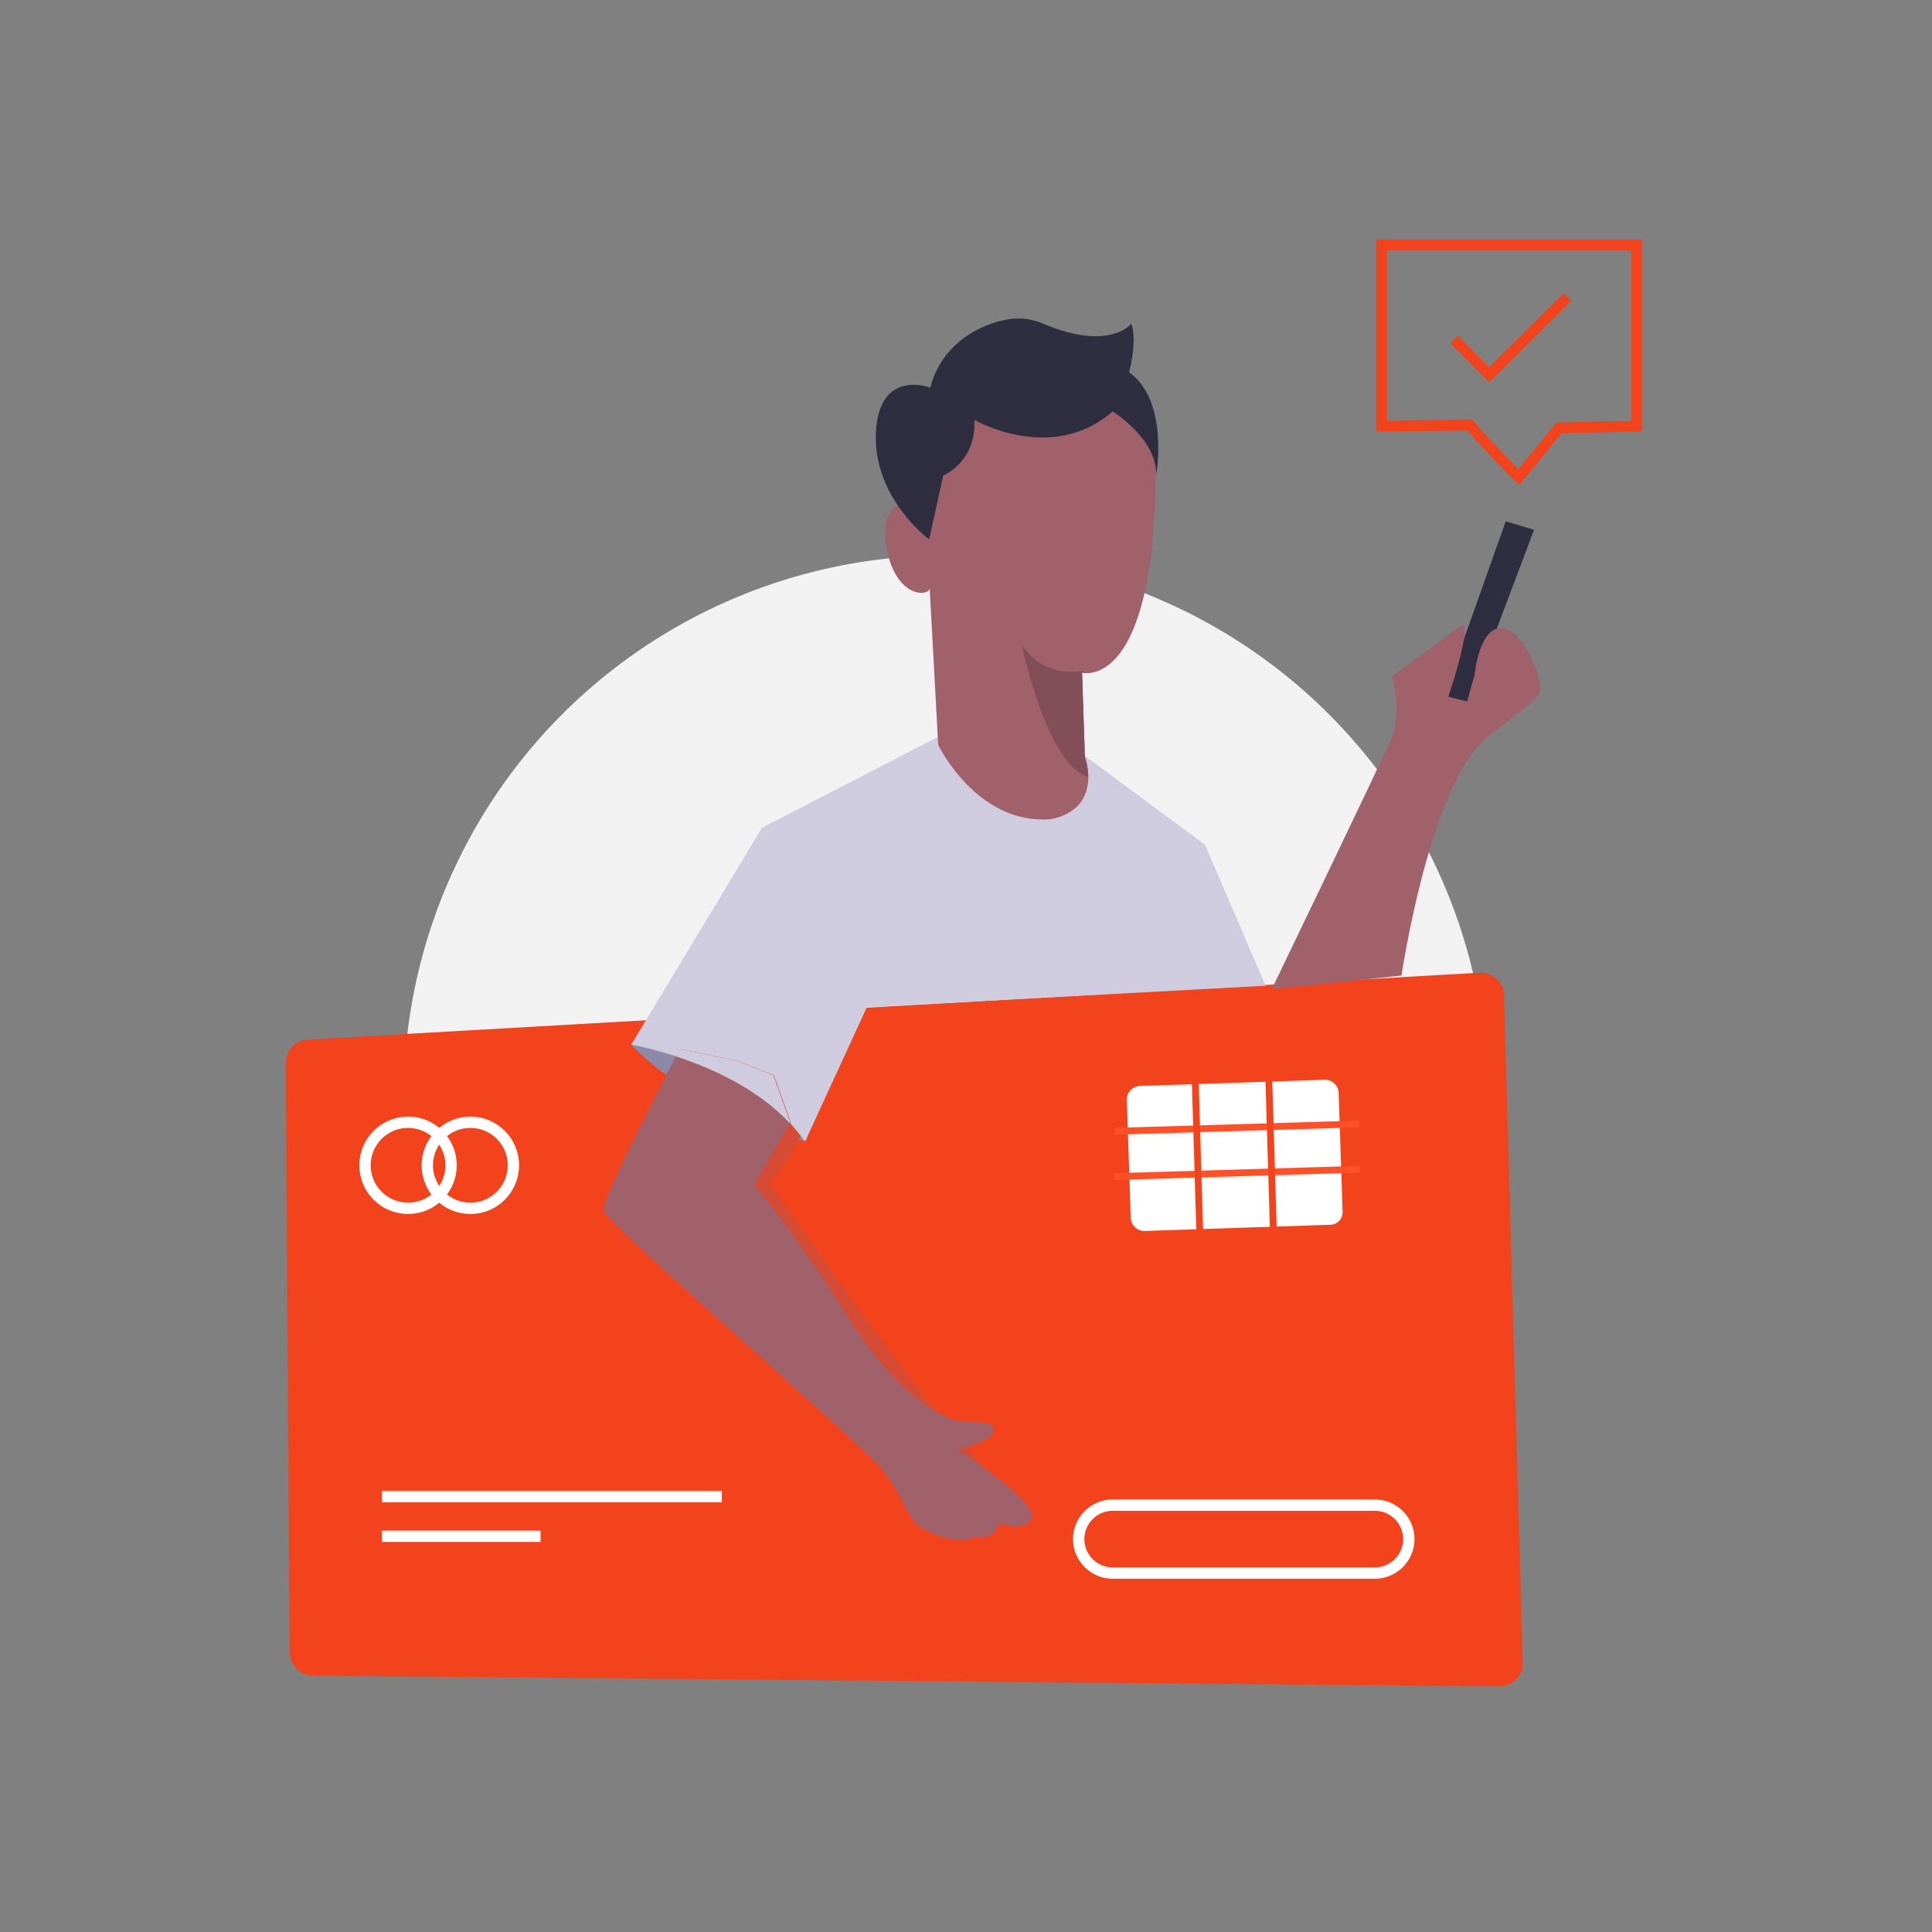 <svg xmlns="http://www.w3.org/2000/svg" xmlns:xlink="http://www.w3.org/1999/xlink" width="142" height="142" viewBox="0 0 142 142"><rect x="0" y="0" width="142" height="142" fill="#808080" stroke="none"/><defs><path id="prefix__a" d="M0 0H142V142H0z"></path></defs><g fill="none" fill-rule="evenodd"><mask id="prefix__b" fill="#fff"><use xlink:href="#prefix__a"></use></mask><g mask="url(#prefix__b)"><g transform="translate(21 18)"><circle cx="48.498" cy="62.652" r="39.831" fill="#F2F2F2" fill-rule="nonzero"></circle><path fill="#F3431C" d="M1.624 58.405l86.13-4.912c.957-.041 1.79.708 1.79 1.665l1.374 49.04c.041.957-.75 1.748-1.707 1.748l-87.213-.791c-.916 0-1.665-.75-1.707-1.707L0 60.112c0-.916.708-1.665 1.624-1.707z"></path><path fill="#8B89A5" fill-rule="nonzero" d="M38.174 65.899L36.425 65.316 36.633 64.691 37.091 64.317z"></path><path fill="#D64B34" fill-rule="nonzero" d="M42.586 56.157L37.05 67.023l-1.499 1.915S47.5 86.088 48.79 86.63c1.29.541 2.248.583 2.248.583l-1.207.832s3.913 4.83 4.08 4.954c.166.125-3.123 1.04-3.123 1.04s-2.414-1.373-2.914-1.914c-.5-.541-3.996-5.037-3.996-5.037s-4.62-4.08-4.829-4.58c-.208-.499-2.748-3.496-2.748-3.496l-3.247-5.12-1.248-4.122.333-3.58 5.744-8.742 4.704-1.29z"></path><path fill="#8B89A5" fill-rule="nonzero" d="M25.394 58.822s2.04 1.956 2.622 2.164l.708-1.29-2.373-.958h-.208l-.75.084z"></path><path fill="#CFCCDF" fill-rule="nonzero" d="M72.018 54.45l-29.307 1.583-4.537 9.866c-.333-.458-.708-.916-1.083-1.332l.042-.042-1.249-3.497-2.622-1.04-4.247-.875s-.125.208-.291.541c-1.915-.624-3.33-.874-3.33-.874l9.616-15.944 13.155-6.785 4.038 1.373 2.497 1.749 4.08-1.582 8.784 6.494 4.454 10.366z"></path><path fill="#A0616A" fill-rule="nonzero" d="M58.697 31.471c-.125 0-.167-.041-.167-.041l.208 6.203c.167.5.25.999.25 1.498 0 1.416-.75 2.706-2.789 3.08-5.412.417-8.242-5.453-8.242-5.453l-.625-11.49c-.208.625-2.498.584-3.164-2.955-.666-3.538 1.79-3.497 1.79-3.497l-.416-2.706.625-3.122 3.996-2.456s2.414-.541 2.664-.583c.25-.041 5.787-.79 5.787-.79s3.08 1.373 5.328 5.578c.291 16.485-4.33 16.818-5.245 16.734z"></path><path fill="#2F2E40" fill-rule="nonzero" d="M62.152 5.786s-1.582 2.082-6.494 0c-.791-.333-1.624-.457-2.456-.333-2.373.375-5.037 1.957-5.828 5.037 0 0-3.788-1.457-3.997 3.33-.208 4.788 3.913 7.827 3.913 7.827l1.041-4.704s2.415-.957 2.29-4.08c0 0 5.661 3.289 10.157-.624 0 0 3.247 1.998 3.206 4.662 0 0 .957-5.453-1.998-7.534 0 .041.624-2.332.166-3.58z"></path><path fill="#824E58" fill-rule="nonzero" d="M58.988 39.131c-3.122-1.04-4.87-9.7-4.87-9.7 1.706 2.54 4.496 1.874 4.496 1.874l.083.125c-.125 0-.167-.042-.167-.042l.208 6.203c.167.541.25 1.04.25 1.54z"></path><path fill="#2F2E40" fill-rule="nonzero" d="M89.669 20.315L85.09 33.22 86.921 33.761 91.75 20.939z"></path><path fill="#A0616A" fill-rule="nonzero" d="M86.505 27.891l-5.204 3.83s.833 2.581-.083 4.663c-.916 2.081-8.742 18.316-8.742 18.316l9.533-.999s1.998-13.53 6.036-17.276c2.623-2.164 3.955-2.914 4.163-3.663.208-.75-1.165-4.454-2.83-4.58-1.666-.124-1.999 3.414-1.999 3.414l-.541 1.957-1.374-.333c-.041-.042 1.665-4.829 1.041-5.329z"></path><path fill="#CFCCDF" fill-rule="nonzero" d="M37.091 64.525l-.041.042c-2.415-2.581-5.828-4.08-8.368-4.913.208-.333.292-.54.292-.54l4.246.873 2.623 1.041 1.248 3.497z"></path><path fill="#A0616A" fill-rule="nonzero" d="M54.867 93.374c-.25 1.374-2.456.583-2.456.583-.375 1.415-1.707.957-1.707.957-1.207.791-3.414-.291-4.121-.708-.708-.416-1.374-2.456-2.748-4.204-1.373-1.749-20.273-18.109-20.481-19.025-.167-.79 4.163-9.075 5.328-11.323 2.54.833 5.953 2.332 8.368 4.913l-2.623 4.495s3.08 3.622 6.578 9.242c3.496 5.62 5.952 6.994 7.451 7.785 1.54.79 3.663.083 3.58.999-.041.916-2.664 1.415-2.664 1.415s5.495 3.622 5.495 4.87z"></path><path stroke="#F3431C" stroke-width=".79" d="M99.285 0v13.321l-5.703.125-2.956 3.622s-2.58-2.581-3.58-3.83l-6.494.083V0h18.733z"></path><path stroke="#F3431C" stroke-width=".79" d="M85.881 6.952L88.462 9.533 94.206 3.83"></path><circle cx="8.992" cy="67.647" r="3.164" stroke="#FFF" stroke-width=".833"></circle><circle cx="13.571" cy="67.647" r="3.164" stroke="#FFF" stroke-width=".833"></circle><path stroke="#FFF" stroke-width=".833" d="M7.077 92L32.054 92M7.077 94.914L18.733 94.914"></path><path fill="#FFF" fill-rule="nonzero" d="M76.764 72.018l-13.654.458c-.542 0-.958-.416-1-.916l-.291-8.742c0-.541.416-.957.916-.999l13.654-.458c.541 0 .958.416 1 .916l.29 8.742c.042.541-.374 1-.915 1z"></path><path stroke="#FFF" stroke-width=".833" d="M80.052 97.62H60.778c-1.373 0-2.497-1.124-2.497-2.498h0c0-1.374 1.124-2.498 2.497-2.498h19.274c1.374 0 2.498 1.124 2.498 2.498h0c0 1.374-1.124 2.498-2.498 2.498z"></path><path stroke="#FF5029" stroke-width=".5" d="M60.903 65.149L78.929 64.608M60.903 68.48L78.929 67.938"></path><path stroke="#F3431C" stroke-width=".5" d="M72.143 57.531L72.684 75.557M66.731 57.531L67.272 75.557"></path></g></g></g></svg>